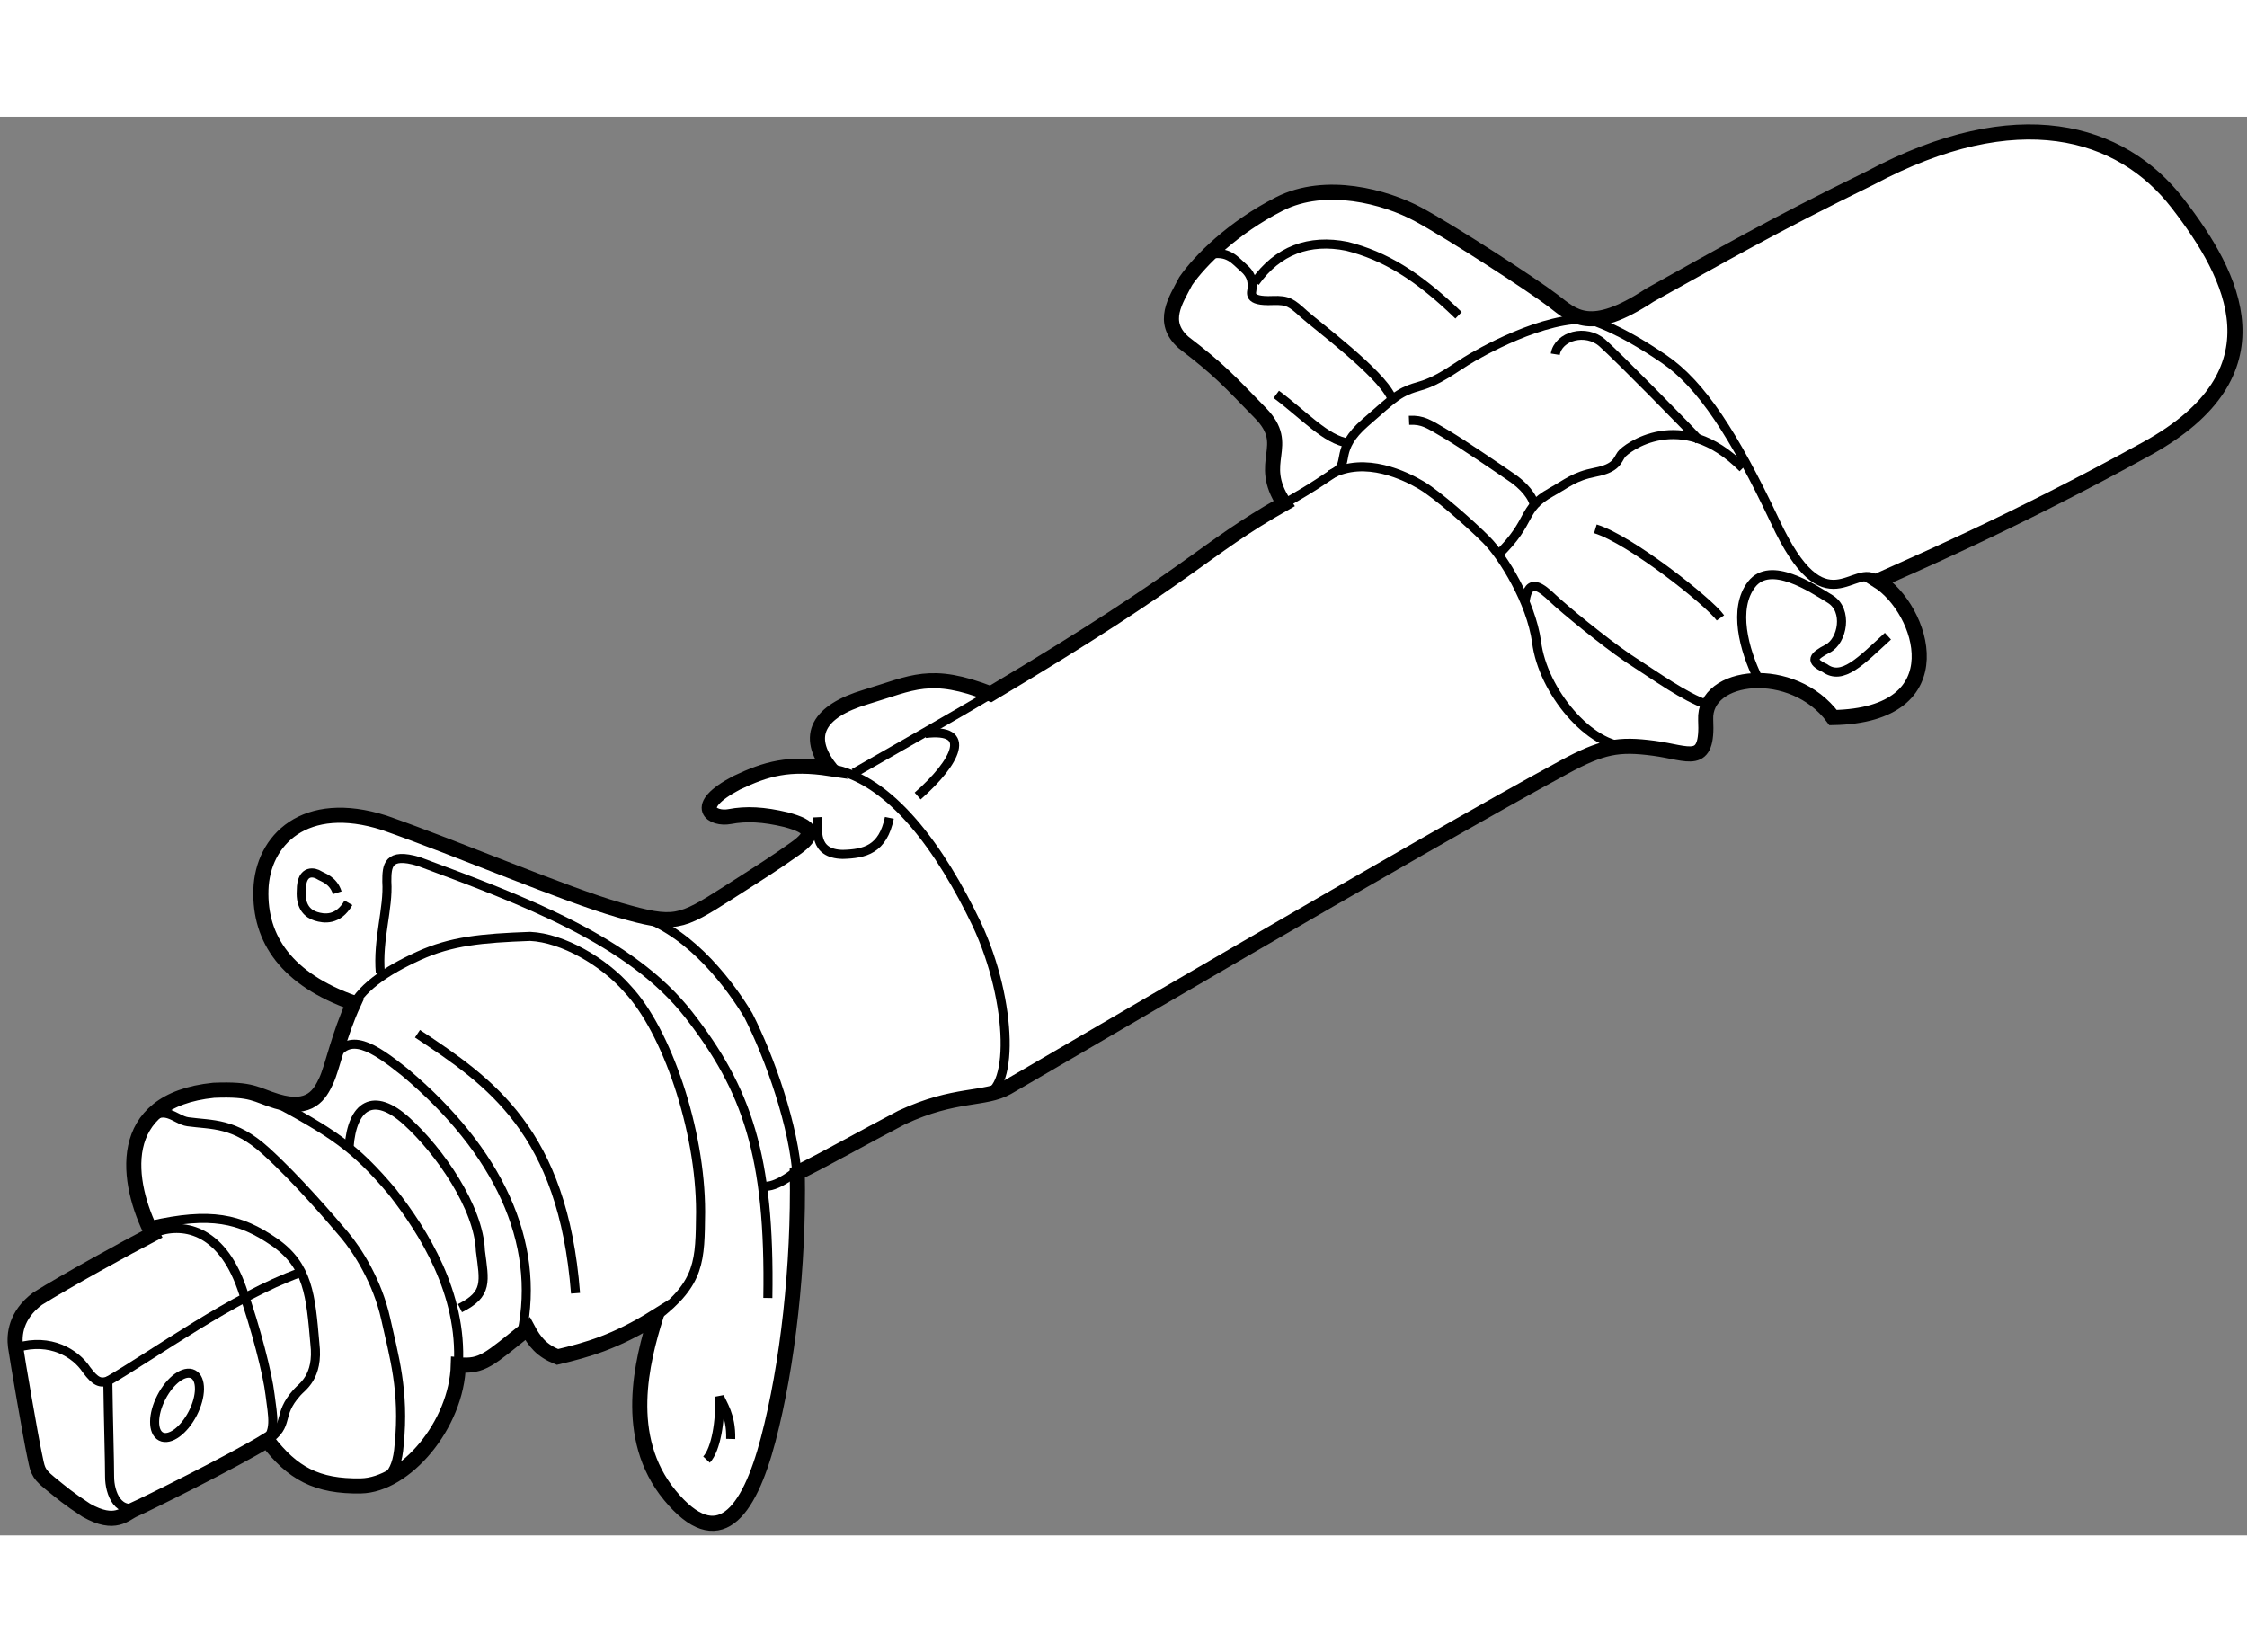 <?xml version="1.0" encoding="utf-8"?>
<!-- Generator: Adobe Illustrator 15.1.0, SVG Export Plug-In . SVG Version: 6.00 Build 0)  -->
<!DOCTYPE svg PUBLIC "-//W3C//DTD SVG 1.1//EN" "http://www.w3.org/Graphics/SVG/1.1/DTD/svg11.dtd">
<svg version="1.1" xmlns="http://www.w3.org/2000/svg" xmlns:xlink="http://www.w3.org/1999/xlink" x="0px" y="0px" width="244.8px"
	 height="180px" viewBox="17.281 87.316 74.406 46.974" enable-background="new 0 0 244.8 180" xml:space="preserve">
	
<rect x="17.281" y="87.316" width="74.406" height="46.974" fill="#808080" stroke="none"/>
	
<g><path fill="#FFFFFF" stroke="#000000" stroke-width="0.5" d="M79.204,89.345c4.87-2.6,8.308-1.589,10.183,0.833
			c1.875,2.422,3.516,5.625-1.016,8.125s-8.047,3.984-8.906,4.375c1.484,0.938,2.656,4.453-1.484,4.531
			c-1.328-1.797-4.297-1.484-4.219,0.078s-0.547,1.094-1.719,0.938s-1.707-0.058-2.969,0.625
			c-4.766,2.578-17.676,10.176-18.438,10.605s-1.722,0.168-3.496,0.996c-1.309,0.684-2.363,1.289-3.457,1.836
			c0.052,3.072-0.313,6.354-0.964,8.828c-0.65,2.474-1.666,3.776-3.255,1.849c-1.589-1.927-0.912-4.479-0.469-5.911
			c-1.328,0.833-2.266,1.094-3.255,1.328c-0.521-0.209-0.755-0.495-0.99-0.938c-1.276,1.016-1.484,1.275-2.292,1.197
			c-0.053,2.006-1.771,3.985-3.229,4.011c-1.458,0.026-2.266-0.417-3.099-1.511c-1.094,0.678-4.089,2.16-4.401,2.291
			s-0.625,0.574-1.589,0.027c-0.599-0.391-0.807-0.574-1.224-0.912s-0.391-0.469-0.495-0.938c-0.104-0.469-0.572-3.177-0.625-3.567
			c-0.052-0.391,0-1.042,0.729-1.589c0.911-0.572,2.995-1.719,3.802-2.135c-0.859-1.693-1.302-4.427,2.031-4.766
			c1.303-0.053,1.382,0.15,2.084,0.363c1.12,0.34,1.432-0.233,1.641-0.676c0.208-0.443,0.416-1.511,0.911-2.578
			c-2.213-0.781-3.125-2.109-3.073-3.75c0.052-1.641,1.451-3.059,4.088-2.215c2.526,0.887,5.963,2.369,7.786,2.891
			c1.823,0.521,2.006,0.443,3.594-0.572c1.282-0.819,1.511-0.963,2.214-1.458c0.703-0.494,0.573-0.729-0.286-0.964
			c-0.756-0.182-1.328-0.208-1.875-0.104c-0.547,0.104-1.303-0.312,0.234-1.12c0.99-0.469,1.719-0.677,3.099-0.469
			c-0.859-1.094-0.391-1.901,1.172-2.37s2.136-0.885,4.141-0.104c6.823-4.062,6.953-4.739,9.714-6.302
			c-0.938-1.406,0.286-1.9-0.781-2.994c-1.068-1.094-1.329-1.406-2.553-2.344c-0.755-0.678-0.26-1.381,0.078-2.031
			c0.469-0.677,1.563-1.771,3.1-2.552c1.536-0.781,3.515-0.234,4.583,0.338s3.802,2.345,4.479,2.865
			c0.677,0.521,1.224,1.119,3.203-0.183C74.204,91.949,76.001,90.908,79.204,89.345z"></path><path fill="none" stroke="#000000" stroke-width="0.3" d="M65.578,93.889c-1.367-1.328-2.461-1.973-3.691-2.285
			c-1.25-0.254-2.305,0.137-3.047,1.191"></path><path fill="none" stroke="#000000" stroke-width="0.3" d="M59.543,96.506c0.918,0.684,1.654,1.517,2.396,1.614"></path><path fill="none" stroke="#000000" stroke-width="0.3" d="M63.938,97.365c0.469-0.02,0.645,0.117,1.211,0.449
			s1.816,1.191,2.188,1.445s0.723,0.625,0.762,0.977"></path><path fill="none" stroke="#000000" stroke-width="0.3" d="M68.781,95.178c0.098-0.605,1.016-0.859,1.563-0.371
			s2.949,2.93,3.203,3.223"></path><path fill="none" stroke="#000000" stroke-width="0.3" d="M70.109,100.959c1.152,0.352,3.77,2.422,4.141,2.949"></path><path fill="none" stroke="#000000" stroke-width="0.3" d="M67.785,103.342c0.117-0.801,0.547-0.43,0.918-0.078
			s1.68,1.426,2.48,1.973c0.996,0.645,1.855,1.27,2.617,1.543"></path><path fill="none" stroke="#000000" stroke-width="0.3" d="M79.797,104.514c-0.898,0.82-1.504,1.484-2.09,1.055
			c-0.508-0.234-0.391-0.391,0.098-0.645s0.684-1.27,0.078-1.641s-1.973-1.289-2.598-0.488s-0.254,2.168,0.215,3.125"></path><path fill="none" stroke="#000000" stroke-width="0.3" d="M66.887,101.818c1.172-1.133,0.742-1.504,1.758-2.07
			c0.527-0.293,0.762-0.527,1.465-0.664s0.723-0.391,0.859-0.586s1.973-1.621,4.023,0.449"></path><path fill="none" stroke="#000000" stroke-width="0.3" d="M47.668,109.807c1.289-1.133,1.836-2.266,0.254-2.07"></path><path fill="none" stroke="#000000" stroke-width="0.3" d="M44.348,110.51c0.02,0.391-0.156,1.211,0.84,1.23
			c0.723-0.02,1.328-0.156,1.543-1.211"></path><path fill="none" stroke="#000000" stroke-width="0.3" d="M28.449,113.01c-0.137-0.43-0.488-0.508-0.605-0.586
			s-0.586-0.234-0.586,0.508c-0.039,0.566,0.234,0.781,0.488,0.859s0.723,0.156,1.074-0.449"></path><path fill="none" stroke="#000000" stroke-width="0.3" d="M31.105,117.678c2.396,1.588,4.817,3.229,5.234,8.594"></path><path fill="none" stroke="#000000" stroke-width="0.3" d="M41.477,131.096c0.02-0.801-0.293-1.172-0.371-1.406
			c0.039,0.801-0.117,1.758-0.43,2.09"></path><ellipse transform="matrix(0.889 0.458 -0.458 0.889 62.052 3.788)" fill="none" stroke="#000000" stroke-width="0.3" cx="23.206" cy="129.997" rx="0.584" ry="1.16"></ellipse><path fill="none" stroke="#000000" stroke-width="0.3" d="M17.876,128.062c1.061-0.306,1.901,0.183,2.272,0.749
			c0.293,0.391,0.449,0.449,0.703,0.371c0.02,1.367,0.059,2.637,0.059,3.164s0.273,1.328,1.074,0.957"></path><path fill="none" stroke="#000000" stroke-width="0.3" d="M20.852,129.182c1.523-0.879,4.141-2.793,6.367-3.594"></path><path fill="none" stroke="#000000" stroke-width="0.3" d="M22.277,124.025c1.973-0.449,2.949-0.234,4.082,0.547
			s1.211,1.777,1.348,3.359c0.137,1.133-0.446,1.449-0.586,1.621c-0.703,0.781-0.215,1.055-0.989,1.588"></path><path fill="none" stroke="#000000" stroke-width="0.3" d="M22.414,124.26c0.879-0.332,2.168-0.156,2.871,1.836
			c0.469,1.328,0.859,2.852,0.938,3.535s0.254,1.289-0.273,1.621"></path><path fill="none" stroke="#000000" stroke-width="0.3" d="M28.319,118.537c0.495-0.964,1.328-0.418,2.369,0.416
			c3.1,2.604,4.499,5.632,3.874,8.627"></path><path fill="none" stroke="#000000" stroke-width="0.3" d="M28.84,121.428c0.104-1.381,0.808-1.85,1.901-0.859
			c1.094,0.989,2.396,2.864,2.448,4.297c0.13,1.016,0.26,1.432-0.677,1.9"></path><path fill="none" stroke="#000000" stroke-width="0.3" d="M50.09,106.428c-0.898,0.547-3.574,2.07-4.531,2.617"></path><path fill="none" stroke="#000000" stroke-width="0.3" d="M44.738,108.889c2.051,0.332,3.711,2.715,4.883,5.156
			c1.211,2.578,1.262,5.752,0.129,5.674"></path><path fill="none" stroke="#000000" stroke-width="0.3" d="M50.637,119.455c-1.191,0.684-0.898-0.215-3.496,0.996"></path><path fill="none" stroke="#000000" stroke-width="0.3" d="M38.527,113.791c1.719,0.605,2.969,2.344,3.535,3.281
			c0.703,1.387,1.523,3.672,1.621,5.41"></path><path fill="none" stroke="#000000" stroke-width="0.3" d="M42.642,122.729c0.443,0,1.068-0.547,1.068-0.547"></path><path fill="none" stroke="#000000" stroke-width="0.3" d="M42.707,126.428c0.078-4.727-0.703-6.914-2.617-9.375
			s-5.469-3.789-8.945-5.078c-1.035-0.313-1.055,0.156-1.055,0.664c0.059,0.898-0.313,1.914-0.215,3.027"></path><path fill="none" stroke="#000000" stroke-width="0.3" d="M26.157,119.813c2.136,1.145,2.865,1.615,4.115,3.1
			c1.041,1.328,2.318,3.357,2.188,5.729"></path><path fill="none" stroke="#000000" stroke-width="0.3" d="M38.996,127.053c1.484-1.133,1.465-1.855,1.484-3.477
			c0-2.734-1.133-6.016-2.422-7.383c-0.781-0.898-2.144-1.689-3.223-1.738c-1.621,0.059-2.617,0.156-3.691,0.645
			s-1.992,1.094-2.285,1.875"></path><path fill="none" stroke="#000000" stroke-width="0.3" d="M22.102,120.646c0.599-0.703,0.959-0.114,1.4-0.053
			c0.807,0.111,1.53,0.014,2.584,0.971s2.168,2.266,2.598,2.773s1.094,1.543,1.367,2.773s0.625,2.402,0.449,4.16
			c-0.078,1.152-0.547,1.211-0.996,1.367"></path><path fill="none" stroke="#000000" stroke-width="0.3" d="M57.297,91.877c0.664-0.137,0.859,0.176,1.172,0.449
			s0.273,0.527,0.273,0.664s-0.195,0.449,0.684,0.41c0.508-0.02,0.625,0.078,1.035,0.449s2.494,1.915,2.884,2.735"></path><path fill="none" stroke="#000000" stroke-width="0.3" d="M59.804,100.126c1.016-0.572,1.276-0.782,1.719-1.068
			c0.442-0.285-0.052-0.728,0.963-1.613c1.016-0.887,1.112-1.015,1.849-1.225c0.547-0.156,1.067-0.546,1.484-0.807
			c0.417-0.262,2.598-1.519,4.134-1.388"></path><path fill="none" stroke="#000000" stroke-width="0.3" d="M61.34,99.162c1.146-0.625,2.5,0.051,3.021,0.363
			c0.521,0.313,1.588,1.25,2.135,1.797s1.484,2.059,1.667,3.387c0.208,1.641,1.771,3.488,3.047,3.463"></path><path fill="none" stroke="#000000" stroke-width="0.3" d="M79.465,102.678c-0.808-0.703-1.719,1.667-3.411-1.979
			c-1.354-2.864-2.448-4.532-3.672-5.364c-1.538-1.047-2.295-1.234-2.526-1.328"></path></g>


</svg>